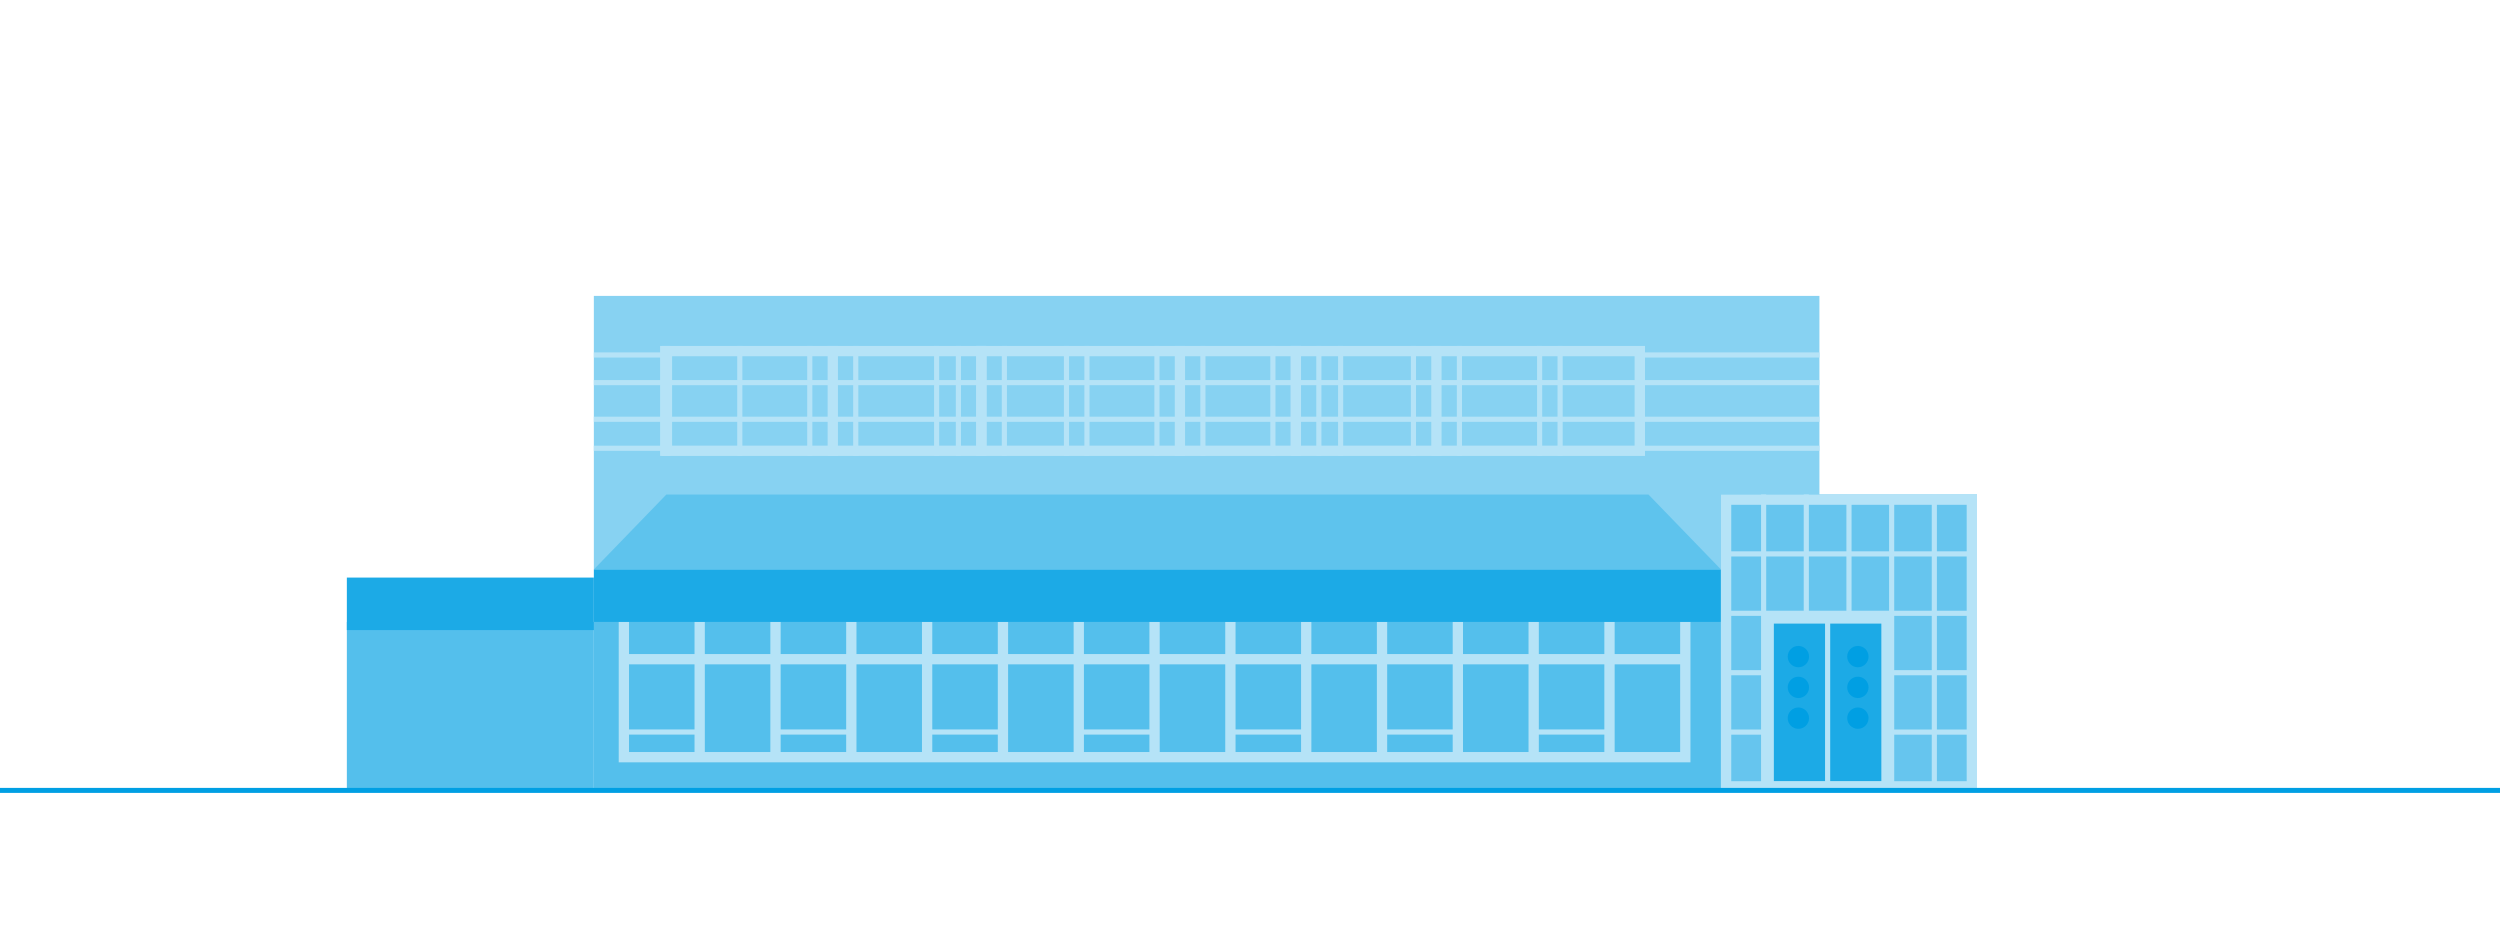 <svg id="Layer_1" data-name="Layer 1" xmlns="http://www.w3.org/2000/svg" viewBox="0 0 1000 370"><rect x="237.54" y="248.79" width="450.84" height="67.81" fill="#54bfec"/><rect x="138.74" y="248.79" width="98.8" height="67.81" fill="#54bfec"/><rect x="237.54" y="118.36" width="490.23" height="109.43" fill="#87d2f2"/><polygon points="688.38 227.78 237.54 227.78 266.55 197.8 659.37 197.8 688.38 227.78" fill="#5ec3ed"/><rect x="237.54" y="227.78" width="450.84" height="21.01" fill="#1caae6"/><rect x="138.74" y="231.03" width="98.8" height="21.01" fill="#1caae6"/><rect x="688.38" y="197.8" width="102.42" height="118.8" fill="#66c5ee"/><polyline points="674.12 248.79 674.12 302.87 249.55 302.87 249.55 248.79" fill="none" stroke="#b5e3f7" stroke-miterlimit="10" stroke-width="4.12"/><line x1="249.55" y1="263.68" x2="674.12" y2="263.68" fill="none" stroke="#b5e3f7" stroke-miterlimit="10" stroke-width="4.12"/><line x1="279.87" y1="248.79" x2="279.87" y2="302.87" fill="none" stroke="#b5e3f7" stroke-miterlimit="10" stroke-width="4.12"/><line x1="310.2" y1="248.79" x2="310.2" y2="302.87" fill="none" stroke="#b5e3f7" stroke-miterlimit="10" stroke-width="4.12"/><line x1="340.53" y1="248.79" x2="340.53" y2="302.87" fill="none" stroke="#b5e3f7" stroke-miterlimit="10" stroke-width="4.12"/><line x1="370.85" y1="248.79" x2="370.85" y2="302.87" fill="none" stroke="#b5e3f7" stroke-miterlimit="10" stroke-width="4.12"/><line x1="401.18" y1="248.79" x2="401.18" y2="302.87" fill="none" stroke="#b5e3f7" stroke-miterlimit="10" stroke-width="4.12"/><line x1="431.51" y1="248.79" x2="431.51" y2="302.87" fill="none" stroke="#b5e3f7" stroke-miterlimit="10" stroke-width="4.12"/><line x1="461.83" y1="248.79" x2="461.83" y2="302.87" fill="none" stroke="#b5e3f7" stroke-miterlimit="10" stroke-width="4.12"/><line x1="492.16" y1="248.79" x2="492.16" y2="302.87" fill="none" stroke="#b5e3f7" stroke-miterlimit="10" stroke-width="4.12"/><line x1="522.49" y1="248.79" x2="522.49" y2="302.87" fill="none" stroke="#b5e3f7" stroke-miterlimit="10" stroke-width="4.12"/><line x1="552.81" y1="248.79" x2="552.81" y2="302.87" fill="none" stroke="#b5e3f7" stroke-miterlimit="10" stroke-width="4.12"/><line x1="583.14" y1="248.79" x2="583.14" y2="302.87" fill="none" stroke="#b5e3f7" stroke-miterlimit="10" stroke-width="4.12"/><line x1="613.47" y1="248.79" x2="613.47" y2="302.87" fill="none" stroke="#b5e3f7" stroke-miterlimit="10" stroke-width="4.12"/><line x1="643.8" y1="248.79" x2="643.8" y2="302.87" fill="none" stroke="#b5e3f7" stroke-miterlimit="10" stroke-width="4.12"/><line x1="249.55" y1="292.81" x2="279.87" y2="292.81" fill="none" stroke="#b5e3f7" stroke-miterlimit="10" stroke-width="2.06"/><line x1="310.2" y1="292.81" x2="340.53" y2="292.81" fill="none" stroke="#b5e3f7" stroke-miterlimit="10" stroke-width="2.06"/><line x1="370.85" y1="292.81" x2="401.18" y2="292.81" fill="none" stroke="#b5e3f7" stroke-miterlimit="10" stroke-width="2.06"/><line x1="431.51" y1="292.81" x2="461.83" y2="292.81" fill="none" stroke="#b5e3f7" stroke-miterlimit="10" stroke-width="2.06"/><line x1="492.16" y1="292.81" x2="522.49" y2="292.81" fill="none" stroke="#b5e3f7" stroke-miterlimit="10" stroke-width="2.06"/><line x1="552.81" y1="292.81" x2="583.14" y2="292.81" fill="none" stroke="#b5e3f7" stroke-miterlimit="10" stroke-width="2.06"/><line x1="613.47" y1="292.81" x2="643.8" y2="292.81" fill="none" stroke="#b5e3f7" stroke-miterlimit="10" stroke-width="2.06"/><path d="M653.84,142.5v35.75h-385V142.5h385m4.12-4.12H264.71v44H658v-44Z" fill="#b5e3f7"/><line x1="295.92" y1="138.38" x2="295.92" y2="182.37" fill="none" stroke="#b5e3f7" stroke-miterlimit="10" stroke-width="2.06"/><line x1="333.11" y1="138.38" x2="333.11" y2="182.37" fill="none" stroke="#b5e3f7" stroke-miterlimit="10" stroke-width="4.12"/><line x1="266.1" y1="138.38" x2="266.1" y2="182.37" fill="none" stroke="#b5e3f7" stroke-miterlimit="10" stroke-width="4.12"/><line x1="323.91" y1="138.38" x2="323.91" y2="182.37" fill="none" stroke="#b5e3f7" stroke-miterlimit="10" stroke-width="2.06"/><line x1="392.55" y1="182.37" x2="392.55" y2="138.38" fill="none" stroke="#b5e3f7" stroke-miterlimit="10" stroke-width="4.12"/><line x1="342.3" y1="182.37" x2="342.3" y2="138.38" fill="none" stroke="#b5e3f7" stroke-miterlimit="10" stroke-width="2.06"/><line x1="392.55" y1="138.38" x2="392.55" y2="182.37" fill="none" stroke="#b5e3f7" stroke-miterlimit="10" stroke-width="4.12"/><line x1="383.36" y1="138.38" x2="383.36" y2="182.37" fill="none" stroke="#b5e3f7" stroke-miterlimit="10" stroke-width="2.06"/><line x1="374.65" y1="138.38" x2="374.65" y2="182.37" fill="none" stroke="#b5e3f7" stroke-miterlimit="10" stroke-width="2.06"/><line x1="401.74" y1="182.37" x2="401.74" y2="138.38" fill="none" stroke="#b5e3f7" stroke-miterlimit="10" stroke-width="2.06"/><line x1="434.78" y1="138.38" x2="434.78" y2="182.37" fill="none" stroke="#b5e3f7" stroke-miterlimit="10" stroke-width="2.06"/><line x1="426.59" y1="138.38" x2="426.59" y2="182.37" fill="none" stroke="#b5e3f7" stroke-miterlimit="10" stroke-width="2.06"/><line x1="624.04" y1="138.38" x2="624.04" y2="182.37" fill="none" stroke="#b5e3f7" stroke-miterlimit="10" stroke-width="2.06"/><line x1="615.85" y1="138.38" x2="615.85" y2="182.37" fill="none" stroke="#b5e3f7" stroke-miterlimit="10" stroke-width="2.06"/><line x1="471.97" y1="138.38" x2="471.97" y2="182.37" fill="none" stroke="#b5e3f7" stroke-miterlimit="10" stroke-width="4.12"/><line x1="462.78" y1="138.38" x2="462.78" y2="182.37" fill="none" stroke="#b5e3f7" stroke-miterlimit="10" stroke-width="2.06"/><line x1="518.35" y1="138.38" x2="518.35" y2="182.37" fill="none" stroke="#b5e3f7" stroke-miterlimit="10" stroke-width="4.12"/><line x1="481.16" y1="182.37" x2="481.16" y2="138.38" fill="none" stroke="#b5e3f7" stroke-miterlimit="10" stroke-width="2.06"/><line x1="574.57" y1="138.38" x2="574.57" y2="182.37" fill="none" stroke="#b5e3f7" stroke-miterlimit="10" stroke-width="4.12"/><line x1="565.38" y1="138.38" x2="565.38" y2="182.37" fill="none" stroke="#b5e3f7" stroke-miterlimit="10" stroke-width="2.06"/><line x1="583.77" y1="182.37" x2="583.77" y2="138.38" fill="none" stroke="#b5e3f7" stroke-miterlimit="10" stroke-width="2.06"/><line x1="518.35" y1="182.37" x2="518.35" y2="138.38" fill="none" stroke="#b5e3f7" stroke-miterlimit="10" stroke-width="4.12"/><line x1="527.54" y1="182.37" x2="527.54" y2="138.38" fill="none" stroke="#b5e3f7" stroke-miterlimit="10" stroke-width="2.06"/><line x1="536.25" y1="182.37" x2="536.25" y2="138.38" fill="none" stroke="#b5e3f7" stroke-miterlimit="10" stroke-width="2.06"/><line x1="509.16" y1="138.38" x2="509.16" y2="182.37" fill="none" stroke="#b5e3f7" stroke-miterlimit="10" stroke-width="2.06"/><line x1="266.1" y1="153.05" x2="657.96" y2="153.05" fill="none" stroke="#b5e3f7" stroke-miterlimit="10" stroke-width="2.06"/><line x1="266.1" y1="167.71" x2="657.96" y2="167.71" fill="none" stroke="#b5e3f7" stroke-miterlimit="10" stroke-width="2.06"/><line x1="657.96" y1="141.99" x2="727.77" y2="141.99" fill="none" stroke="#b5e3f7" stroke-miterlimit="10" stroke-width="2.06"/><line x1="657.96" y1="153.05" x2="727.77" y2="153.05" fill="none" stroke="#b5e3f7" stroke-miterlimit="10" stroke-width="2.06"/><line x1="657.96" y1="167.71" x2="727.77" y2="167.71" fill="none" stroke="#b5e3f7" stroke-miterlimit="10" stroke-width="2.06"/><line x1="657.96" y1="179.31" x2="727.77" y2="179.31" fill="none" stroke="#b5e3f7" stroke-miterlimit="10" stroke-width="2.06"/><line x1="237.54" y1="141.99" x2="264.71" y2="141.99" fill="none" stroke="#b5e3f7" stroke-miterlimit="10" stroke-width="2.06"/><line x1="237.54" y1="153.05" x2="264.71" y2="153.05" fill="none" stroke="#b5e3f7" stroke-miterlimit="10" stroke-width="2.06"/><line x1="237.54" y1="167.71" x2="264.71" y2="167.71" fill="none" stroke="#b5e3f7" stroke-miterlimit="10" stroke-width="2.06"/><line x1="237.54" y1="179.31" x2="264.71" y2="179.31" fill="none" stroke="#b5e3f7" stroke-miterlimit="10" stroke-width="2.06"/><path d="M786.68,201.92V312.48H692.5V201.92h94.18m4.12-4.12H688.38V316.6H790.8V197.8Z" fill="#b5e3f7"/><line x1="705.45" y1="197.8" x2="705.45" y2="316.6" fill="none" stroke="#b5e3f7" stroke-miterlimit="10" stroke-width="2.06"/><line x1="722.52" y1="197.8" x2="722.52" y2="316.6" fill="none" stroke="#b5e3f7" stroke-miterlimit="10" stroke-width="2.06"/><line x1="739.59" y1="197.8" x2="739.59" y2="316.6" fill="none" stroke="#b5e3f7" stroke-miterlimit="10" stroke-width="2.06"/><line x1="756.66" y1="197.8" x2="756.66" y2="316.6" fill="none" stroke="#b5e3f7" stroke-miterlimit="10" stroke-width="2.06"/><line x1="773.73" y1="197.8" x2="773.73" y2="316.6" fill="none" stroke="#b5e3f7" stroke-miterlimit="10" stroke-width="2.06"/><line x1="790.8" y1="221.56" x2="688.72" y2="221.56" fill="none" stroke="#b5e3f7" stroke-miterlimit="10" stroke-width="2.06"/><line x1="790.8" y1="245.32" x2="688.72" y2="245.32" fill="none" stroke="#b5e3f7" stroke-miterlimit="10" stroke-width="2.06"/><line x1="790.8" y1="269.08" x2="688.72" y2="269.08" fill="none" stroke="#b5e3f7" stroke-miterlimit="10" stroke-width="2.06"/><line x1="790.8" y1="292.84" x2="688.72" y2="292.84" fill="none" stroke="#b5e3f7" stroke-miterlimit="10" stroke-width="2.06"/><rect x="707.51" y="247.38" width="47.09" height="67.16" fill="#1caae6"/><path d="M752.54,249.44v63h-43v-63h43m4.12-4.12H705.45V316.6h51.21V245.32Z" fill="#b5e3f7"/><line x1="731.05" y1="245.32" x2="731.05" y2="315.55" fill="none" stroke="#b5e3f7" stroke-miterlimit="10" stroke-width="2.06"/><circle cx="743.15" cy="262.64" r="4.27" fill="#009fe3"/><circle cx="743.15" cy="274.95" r="4.27" fill="#009fe3"/><circle cx="743.15" cy="287.26" r="4.27" fill="#009fe3"/><circle cx="719.35" cy="262.64" r="4.27" fill="#009fe3"/><circle cx="719.35" cy="274.95" r="4.27" fill="#009fe3"/><circle cx="719.35" cy="287.26" r="4.27" fill="#009fe3"/><line y1="316.16" x2="1000" y2="316.16" fill="none" stroke="#009fe3" stroke-miterlimit="10" stroke-width="2"/></svg>